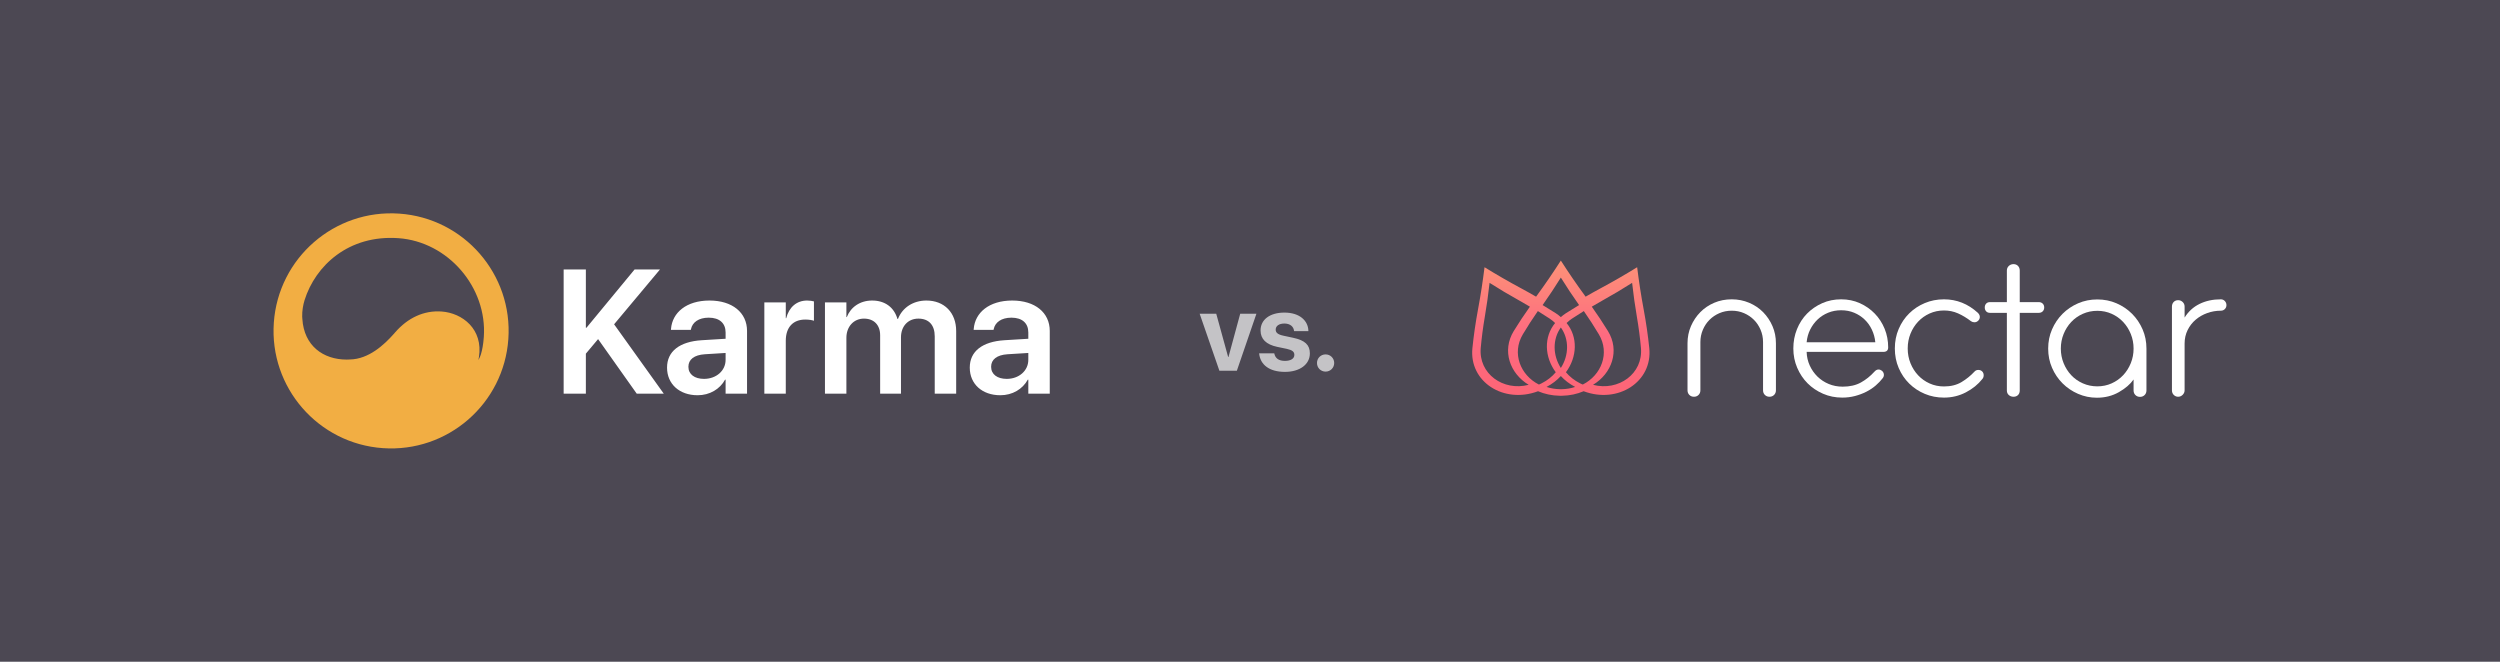 <svg width="816" height="216" viewBox="0 0 816 216" fill="none" xmlns="http://www.w3.org/2000/svg">
<rect width="816" height="216" fill="#4C4853"/>
<g clip-path="url(#clip0_7737_19089)">
<path d="M130.327 69.726C151.465 71.204 167.402 89.538 165.924 110.676C164.446 131.814 146.112 147.752 124.974 146.274C103.836 144.796 87.898 126.462 89.376 105.324C90.854 84.185 109.189 68.248 130.327 69.726ZM99.402 97.996C98.922 99.528 98.585 101.538 98.637 103.296L98.659 103.73L98.689 104.103C99.225 112.858 105.495 117.369 113.151 117.369C113.495 117.369 113.836 117.357 114.174 117.333C120.355 117.253 125.443 112.475 128.511 109.014L128.936 108.529C133.087 103.73 138.389 101.252 144.176 101.679C150.887 102.174 157.785 107.394 156.315 116.616L156.261 116.915C156.174 117.345 156.106 117.445 156.142 117.445C156.222 117.445 156.722 116.472 156.972 115.64C157.387 114.261 157.745 112.494 157.92 109.992C159.054 93.771 146.236 78.871 130.014 77.737C113.791 76.602 102.946 86.677 99.402 97.996Z" fill="#F2AE43"/>
<path d="M183.975 128.5V87.948H191.226V106.974H191.422L207.132 87.948H215.422L200.443 105.85L216.658 128.5H207.834L195.216 110.683L191.226 115.432V128.5H183.975ZM227.702 129.006C221.745 129.006 217.726 125.324 217.726 120.013V119.957C217.726 114.674 221.829 111.498 229.051 111.048L236.836 110.571V108.519C236.836 105.512 234.869 103.686 231.328 103.686C228.012 103.686 225.988 105.231 225.539 107.423L225.482 107.676H218.991L219.019 107.339C219.44 102.056 224.021 98.093 231.581 98.093C239.028 98.093 243.833 102.028 243.833 108.013V128.5H236.836V123.919H236.667C234.953 127.039 231.637 129.006 227.702 129.006ZM224.695 119.732C224.695 122.177 226.719 123.666 229.782 123.666C233.801 123.666 236.836 120.997 236.836 117.456V115.208L230.035 115.629C226.578 115.854 224.695 117.343 224.695 119.704V119.732ZM249.482 128.5V98.712H256.479V103.854H256.62C257.547 100.257 260.02 98.093 263.449 98.093C264.32 98.093 265.135 98.234 265.669 98.374V104.697C265.079 104.473 264.011 104.304 262.83 104.304C258.868 104.304 256.479 106.805 256.479 111.217V128.5H249.482ZM269.266 128.5V98.712H276.263V103.489H276.404C277.668 100.229 280.732 98.093 284.666 98.093C288.825 98.093 291.832 100.285 292.928 104.107H293.097C294.53 100.398 298.071 98.093 302.37 98.093C308.244 98.093 312.094 102.084 312.094 108.042V128.5H305.096V109.784C305.096 106.102 303.185 103.995 299.757 103.995C296.385 103.995 294.08 106.496 294.08 110.093V128.5H287.279V109.419C287.279 106.074 285.256 103.995 281.996 103.995C278.624 103.995 276.263 106.636 276.263 110.262V128.5H269.266ZM326.51 129.006C320.553 129.006 316.534 125.324 316.534 120.013V119.957C316.534 114.674 320.637 111.498 327.859 111.048L335.643 110.571V108.519C335.643 105.512 333.676 103.686 330.135 103.686C326.819 103.686 324.796 105.231 324.346 107.423L324.29 107.676H317.798L317.827 107.339C318.248 102.056 322.829 98.093 330.388 98.093C337.835 98.093 342.641 102.028 342.641 108.013V128.5H335.643V123.919H335.475C333.761 127.039 330.445 129.006 326.51 129.006ZM323.503 119.732C323.503 122.177 325.527 123.666 328.59 123.666C332.608 123.666 335.643 120.997 335.643 117.456V115.208L328.843 115.629C325.386 115.854 323.503 117.343 323.503 119.704V119.732Z" fill="white"/>
</g>
<path opacity="0.67" d="M398.006 121H403.711L410.093 102.409H404.804L400.971 116.526H400.867L396.983 102.409H391.572L398.006 121ZM419.406 121.382C424.192 121.382 427.539 118.988 427.539 115.347V115.329C427.539 112.589 425.944 111.063 422.059 110.248L418.903 109.572C417.03 109.173 416.388 108.549 416.388 107.595V107.577C416.388 106.381 417.481 105.6 419.232 105.6C421.105 105.6 422.198 106.606 422.371 107.942L422.388 108.08H427.053V107.907C426.932 104.647 424.175 102.028 419.232 102.028C414.498 102.028 411.446 104.317 411.446 107.855V107.872C411.446 110.647 413.267 112.45 416.874 113.213L420.03 113.872C421.851 114.271 422.475 114.844 422.475 115.832V115.849C422.475 117.046 421.313 117.792 419.406 117.792C417.377 117.792 416.284 116.942 415.955 115.485L415.92 115.329H410.978L410.995 115.485C411.394 119.006 414.255 121.382 419.406 121.382ZM432.672 121.295C434.233 121.295 435.482 120.046 435.482 118.485C435.482 116.907 434.233 115.676 432.672 115.676C431.094 115.676 429.863 116.907 429.863 118.485C429.863 120.046 431.094 121.295 432.672 121.295Z" fill="white"/>
<g clip-path="url(#clip1_7737_19089)">
<path fill-rule="evenodd" clip-rule="evenodd" d="M575.495 101.901C574.209 100.595 572.68 99.568 570.907 98.82C569.133 98.073 567.241 97.7 565.233 97.7C563.178 97.7 561.276 98.073 559.526 98.82C557.774 99.568 556.256 100.595 554.972 101.901C553.688 103.209 552.673 104.727 551.926 106.454C551.178 108.181 550.805 110.05 550.805 112.058V127.398C550.805 128.004 551.003 128.507 551.4 128.902C551.797 129.299 552.298 129.499 552.907 129.499C553.511 129.499 554.016 129.299 554.411 128.902C554.808 128.507 555.008 128.004 555.008 127.398V111.638C555.008 110.236 555.275 108.906 555.812 107.645C556.349 106.385 557.074 105.298 557.985 104.389C558.894 103.477 559.969 102.754 561.205 102.218C562.443 101.681 563.786 101.412 565.233 101.412C566.678 101.412 568.024 101.681 569.262 102.218C570.497 102.754 571.572 103.477 572.482 104.389C573.396 105.298 574.115 106.385 574.654 107.645C575.192 108.906 575.458 110.236 575.458 111.638V127.398C575.458 128.004 575.656 128.507 576.056 128.902C576.453 129.299 576.954 129.499 577.562 129.499C578.168 129.499 578.669 129.299 579.066 128.902C579.462 128.507 579.664 128.004 579.664 127.398V112.058C579.664 110.05 579.289 108.181 578.54 106.454C577.795 104.727 576.78 103.209 575.495 101.901Z" fill="white"/>
<path fill-rule="evenodd" clip-rule="evenodd" d="M589.688 111.706C589.826 110.214 590.214 108.835 590.844 107.575C591.476 106.314 592.281 105.218 593.26 104.283C594.241 103.349 595.384 102.613 596.693 102.078C598 101.541 599.422 101.27 600.963 101.27C602.504 101.27 603.916 101.541 605.202 102.078C606.487 102.613 607.621 103.349 608.599 104.283C609.581 105.218 610.375 106.325 610.981 107.609C611.588 108.895 611.964 110.26 612.102 111.706H589.688ZM611.925 102.356C610.547 100.934 608.925 99.8 607.057 98.959C605.188 98.119 603.158 97.7 600.962 97.7C598.722 97.7 596.656 98.119 594.766 98.959C592.875 99.8 591.228 100.934 589.825 102.356C588.426 103.782 587.329 105.475 586.534 107.434C585.741 109.396 585.344 111.498 585.344 113.739C585.344 115.98 585.765 118.082 586.605 120.043C587.446 122.003 588.576 123.697 590.002 125.121C591.426 126.546 593.108 127.677 595.046 128.518C596.984 129.359 599.074 129.777 601.314 129.777C602.761 129.777 604.15 129.604 605.48 129.254C606.814 128.902 608.049 128.436 609.193 127.852C610.337 127.269 611.352 126.591 612.241 125.82C613.128 125.05 613.875 124.269 614.481 123.475C614.761 123.149 614.903 122.774 614.903 122.354C614.903 121.84 614.692 121.398 614.272 121.024C613.897 120.742 613.523 120.604 613.151 120.604C612.684 120.604 612.241 120.838 611.821 121.304C610.511 122.751 609.042 123.93 607.409 124.839C605.771 125.751 603.789 126.206 601.456 126.206C599.818 126.206 598.302 125.916 596.902 125.331C595.5 124.747 594.274 123.943 593.222 122.915C592.175 121.888 591.334 120.684 590.703 119.308C590.071 117.93 589.733 116.447 589.687 114.859H614.692C615.764 114.859 616.302 114.37 616.302 113.389C616.302 111.242 615.918 109.221 615.149 107.331C614.377 105.438 613.302 103.782 611.925 102.356Z" fill="white"/>
<path fill-rule="evenodd" clip-rule="evenodd" d="M645.722 120.742C645.209 120.742 644.788 120.93 644.459 121.304C643.247 122.611 641.845 123.744 640.259 124.701C638.67 125.659 636.757 126.136 634.516 126.136C632.834 126.136 631.268 125.81 629.822 125.156C628.374 124.502 627.127 123.615 626.076 122.494C625.024 121.374 624.195 120.067 623.589 118.571C622.982 117.078 622.678 115.468 622.678 113.739C622.678 112.012 622.982 110.4 623.589 108.906C624.195 107.411 625.024 106.104 626.076 104.983C627.127 103.863 628.374 102.977 629.822 102.322C631.268 101.669 632.834 101.341 634.516 101.341C636.15 101.341 637.679 101.656 639.102 102.287C640.526 102.917 641.94 103.769 643.34 104.844C643.668 105.078 644.041 105.193 644.459 105.193C644.974 105.193 645.419 104.983 645.792 104.563C646.07 104.237 646.212 103.863 646.212 103.442C646.212 102.977 646.001 102.533 645.581 102.111C642.361 99.17 638.67 97.7 634.516 97.7C632.275 97.7 630.185 98.109 628.248 98.925C626.307 99.742 624.615 100.863 623.169 102.287C621.719 103.711 620.576 105.404 619.735 107.365C618.893 109.327 618.477 111.451 618.477 113.739C618.477 116.027 618.893 118.151 619.735 120.112C620.576 122.074 621.719 123.766 623.169 125.191C624.615 126.615 626.307 127.737 628.248 128.553C630.185 129.37 632.275 129.777 634.516 129.777C637.085 129.777 639.462 129.205 641.658 128.063C643.854 126.918 645.653 125.461 647.052 123.686C647.333 123.36 647.472 122.962 647.472 122.494C647.472 121.98 647.308 121.561 646.984 121.233C646.656 120.907 646.236 120.742 645.722 120.742Z" fill="white"/>
<path fill-rule="evenodd" clip-rule="evenodd" d="M665.479 98.61H659.245V88.314C659.245 87.707 659.058 87.206 658.684 86.807C658.31 86.41 657.82 86.212 657.213 86.212C656.608 86.212 656.093 86.41 655.671 86.807C655.253 87.206 655.041 87.707 655.041 88.314V98.61H649.51C648.994 98.61 648.588 98.773 648.284 99.099C647.978 99.427 647.828 99.848 647.828 100.362C647.828 100.875 647.978 101.295 648.284 101.621C648.588 101.949 648.994 102.112 649.51 102.112H655.041V127.466C655.041 128.075 655.253 128.564 655.671 128.94C656.093 129.312 656.608 129.499 657.213 129.499C657.82 129.499 658.31 129.312 658.684 128.94C659.058 128.564 659.245 128.075 659.245 127.466V102.112H665.479C665.989 102.112 666.411 101.949 666.739 101.621C667.066 101.295 667.23 100.875 667.23 100.362C667.23 99.848 667.066 99.427 666.739 99.099C666.411 98.773 665.989 98.61 665.479 98.61Z" fill="white"/>
<path fill-rule="evenodd" clip-rule="evenodd" d="M726.186 98.259C725.835 97.885 725.401 97.7 724.891 97.7C722.275 97.7 719.953 98.201 717.92 99.205C715.89 100.209 714.267 101.692 713.054 103.652V100.08C713.054 99.474 712.843 98.971 712.423 98.575C712.003 98.179 711.513 97.979 710.951 97.979C710.345 97.979 709.855 98.179 709.48 98.575C709.108 98.971 708.922 99.474 708.922 100.08V127.398C708.922 128.004 709.118 128.507 709.516 128.902C709.912 129.299 710.391 129.499 710.951 129.499C711.513 129.499 712.003 129.288 712.423 128.868C712.843 128.447 713.054 127.958 713.054 127.398V112.127C713.054 110.542 713.378 109.081 714.033 107.749C714.689 106.419 715.562 105.289 716.662 104.352C717.758 103.42 719.016 102.696 720.443 102.182C721.867 101.669 723.35 101.412 724.891 101.412C725.401 101.412 725.835 101.236 726.186 100.886C726.538 100.537 726.712 100.105 726.712 99.591C726.712 99.077 726.538 98.633 726.186 98.259Z" fill="white"/>
<path fill-rule="evenodd" clip-rule="evenodd" d="M695.489 118.539C694.884 120.034 694.055 121.341 693.003 122.463C691.951 123.584 690.703 124.471 689.256 125.125C687.81 125.778 686.244 126.106 684.563 126.106C682.883 126.106 681.306 125.778 679.834 125.125C678.363 124.471 677.104 123.584 676.052 122.463C675.002 121.341 674.173 120.034 673.565 118.539C672.96 117.046 672.656 115.458 672.656 113.777C672.656 112.096 672.96 110.509 673.565 109.014C674.173 107.521 675.002 106.212 676.052 105.093C677.104 103.972 678.363 103.084 679.834 102.429C681.306 101.776 682.883 101.451 684.563 101.451C686.244 101.451 687.81 101.776 689.256 102.429C690.703 103.084 691.951 103.972 693.003 105.093C694.055 106.212 694.884 107.521 695.489 109.014C696.097 110.509 696.4 112.096 696.4 113.777C696.4 115.458 696.097 117.046 695.489 118.539ZM695.91 102.429C694.463 100.983 692.768 99.839 690.831 98.998C688.893 98.157 686.804 97.737 684.563 97.737C682.323 97.737 680.231 98.157 678.293 98.998C676.357 99.839 674.663 100.983 673.215 102.429C671.767 103.879 670.625 105.571 669.785 107.508C668.943 109.446 668.523 111.536 668.523 113.777C668.523 116.017 668.943 118.109 669.785 120.045C670.625 121.984 671.767 123.677 673.215 125.124C674.663 126.572 676.357 127.716 678.293 128.557C680.231 129.397 682.274 129.816 684.424 129.816C687.085 129.816 689.476 129.209 691.603 127.996C693.727 126.782 695.325 125.404 696.4 123.863V127.436C696.4 128.043 696.599 128.546 696.995 128.941C697.39 129.337 697.897 129.537 698.502 129.537C699.11 129.537 699.61 129.337 700.008 128.941C700.403 128.546 700.601 128.043 700.601 127.436V113.777C700.601 111.536 700.185 109.446 699.343 107.508C698.502 105.571 697.358 103.879 695.91 102.429Z" fill="white"/>
<path fill-rule="evenodd" clip-rule="evenodd" d="M519.963 125.603C526.098 121.921 528.77 114.473 524.837 108.063C523.178 105.359 521.413 102.703 519.559 100.098C520.721 99.404 521.893 98.722 523.082 98.063C526.363 96.245 529.578 94.327 532.723 92.324C533.131 96.034 533.647 99.738 534.281 103.435C534.861 106.809 535.303 110.189 535.606 113.571C536.359 121.974 528.285 127.776 519.963 125.603ZM509.711 127.036L509.46 127.038L509.208 127.036C507.63 127.013 506.147 126.75 504.784 126.296C506.632 125.333 508.196 124.119 509.46 122.74C510.724 124.119 512.287 125.333 514.135 126.296C512.772 126.75 511.289 127.013 509.711 127.036ZM483.313 113.571C483.616 110.189 484.058 106.809 484.638 103.435C485.274 99.738 485.79 96.034 486.196 92.324C489.343 94.327 492.556 96.245 495.837 98.063C497.026 98.722 498.198 99.404 499.36 100.098C497.506 102.703 495.743 105.359 494.082 108.063C490.151 114.473 492.821 121.921 498.956 125.603C490.634 127.776 482.56 121.974 483.313 113.571ZM509.459 90.606C511.35 93.646 513.336 96.637 515.41 99.576C513.964 100.438 512.532 101.319 511.123 102.229C510.515 102.62 509.965 103.05 509.459 103.507C508.954 103.05 508.403 102.62 507.795 102.229C506.386 101.319 504.954 100.438 503.507 99.576C505.582 96.637 507.568 93.646 509.459 90.606ZM509.46 106.881C512.213 110.742 512.119 115.958 509.46 120.106C506.803 115.958 506.707 110.742 509.46 106.881ZM502.942 125.231L502.715 125.339L502.298 125.516C496.237 122.447 493.396 115.276 497.04 109.151C498.579 106.56 500.225 104.022 501.956 101.534C503.266 102.335 504.559 103.158 505.834 104.005C506.484 104.439 507.065 104.919 507.587 105.434C503.862 109.96 504.089 116.512 507.8 121.5C506.599 122.932 505.052 124.183 503.168 125.122L502.942 125.231ZM516.204 125.339L515.977 125.231L515.752 125.122C513.868 124.183 512.322 122.932 511.118 121.5C514.83 116.512 515.057 109.96 511.332 105.434C511.855 104.919 512.434 104.439 513.085 104.005C514.36 103.158 515.653 102.335 516.962 101.534C518.695 104.022 520.339 106.56 521.88 109.151C525.524 115.276 522.682 122.447 516.621 125.516L516.204 125.339ZM538.324 113.609C537.89 109.409 537.281 105.211 536.5 101.019C535.642 96.427 534.934 91.825 534.366 87.221C530.419 89.66 526.386 91.987 522.268 94.192C520.673 95.046 519.101 95.932 517.543 96.836L517.353 96.569C514.591 92.8 511.964 88.954 509.459 85.051C506.956 88.954 504.327 92.8 501.568 96.569L501.376 96.836C499.818 95.932 498.247 95.046 496.651 94.192C492.532 91.987 488.501 89.66 484.553 87.221C483.985 91.825 483.276 96.427 482.419 101.019C481.637 105.211 481.028 109.409 480.595 113.609C479.456 124.639 490.842 131.914 502.02 127.698C504.142 128.602 506.539 129.138 509.14 129.176L509.459 129.18L509.779 129.176C512.381 129.138 514.777 128.602 516.901 127.698C528.077 131.914 539.463 124.639 538.324 113.609Z" fill="url(#paint0_linear_7737_19089)"/>
</g>
<defs>
<linearGradient id="paint0_linear_7737_19089" x1="509.722" y1="149.077" x2="509.722" y2="69.606" gradientUnits="userSpaceOnUse">
<stop stop-color="#FC606C"/>
<stop offset="0.495" stop-color="#FD6A80"/>
<stop offset="1" stop-color="#FDAC72"/>
</linearGradient>
<clipPath id="clip0_7737_19089">
<rect width="257.126" height="76.738" fill="white" transform="translate(89.281 69.631)"/>
</clipPath>
<clipPath id="clip1_7737_19089">
<rect width="246.191" height="45.9" fill="white" transform="translate(480.523 85.05)"/>
</clipPath>
</defs>
</svg>

